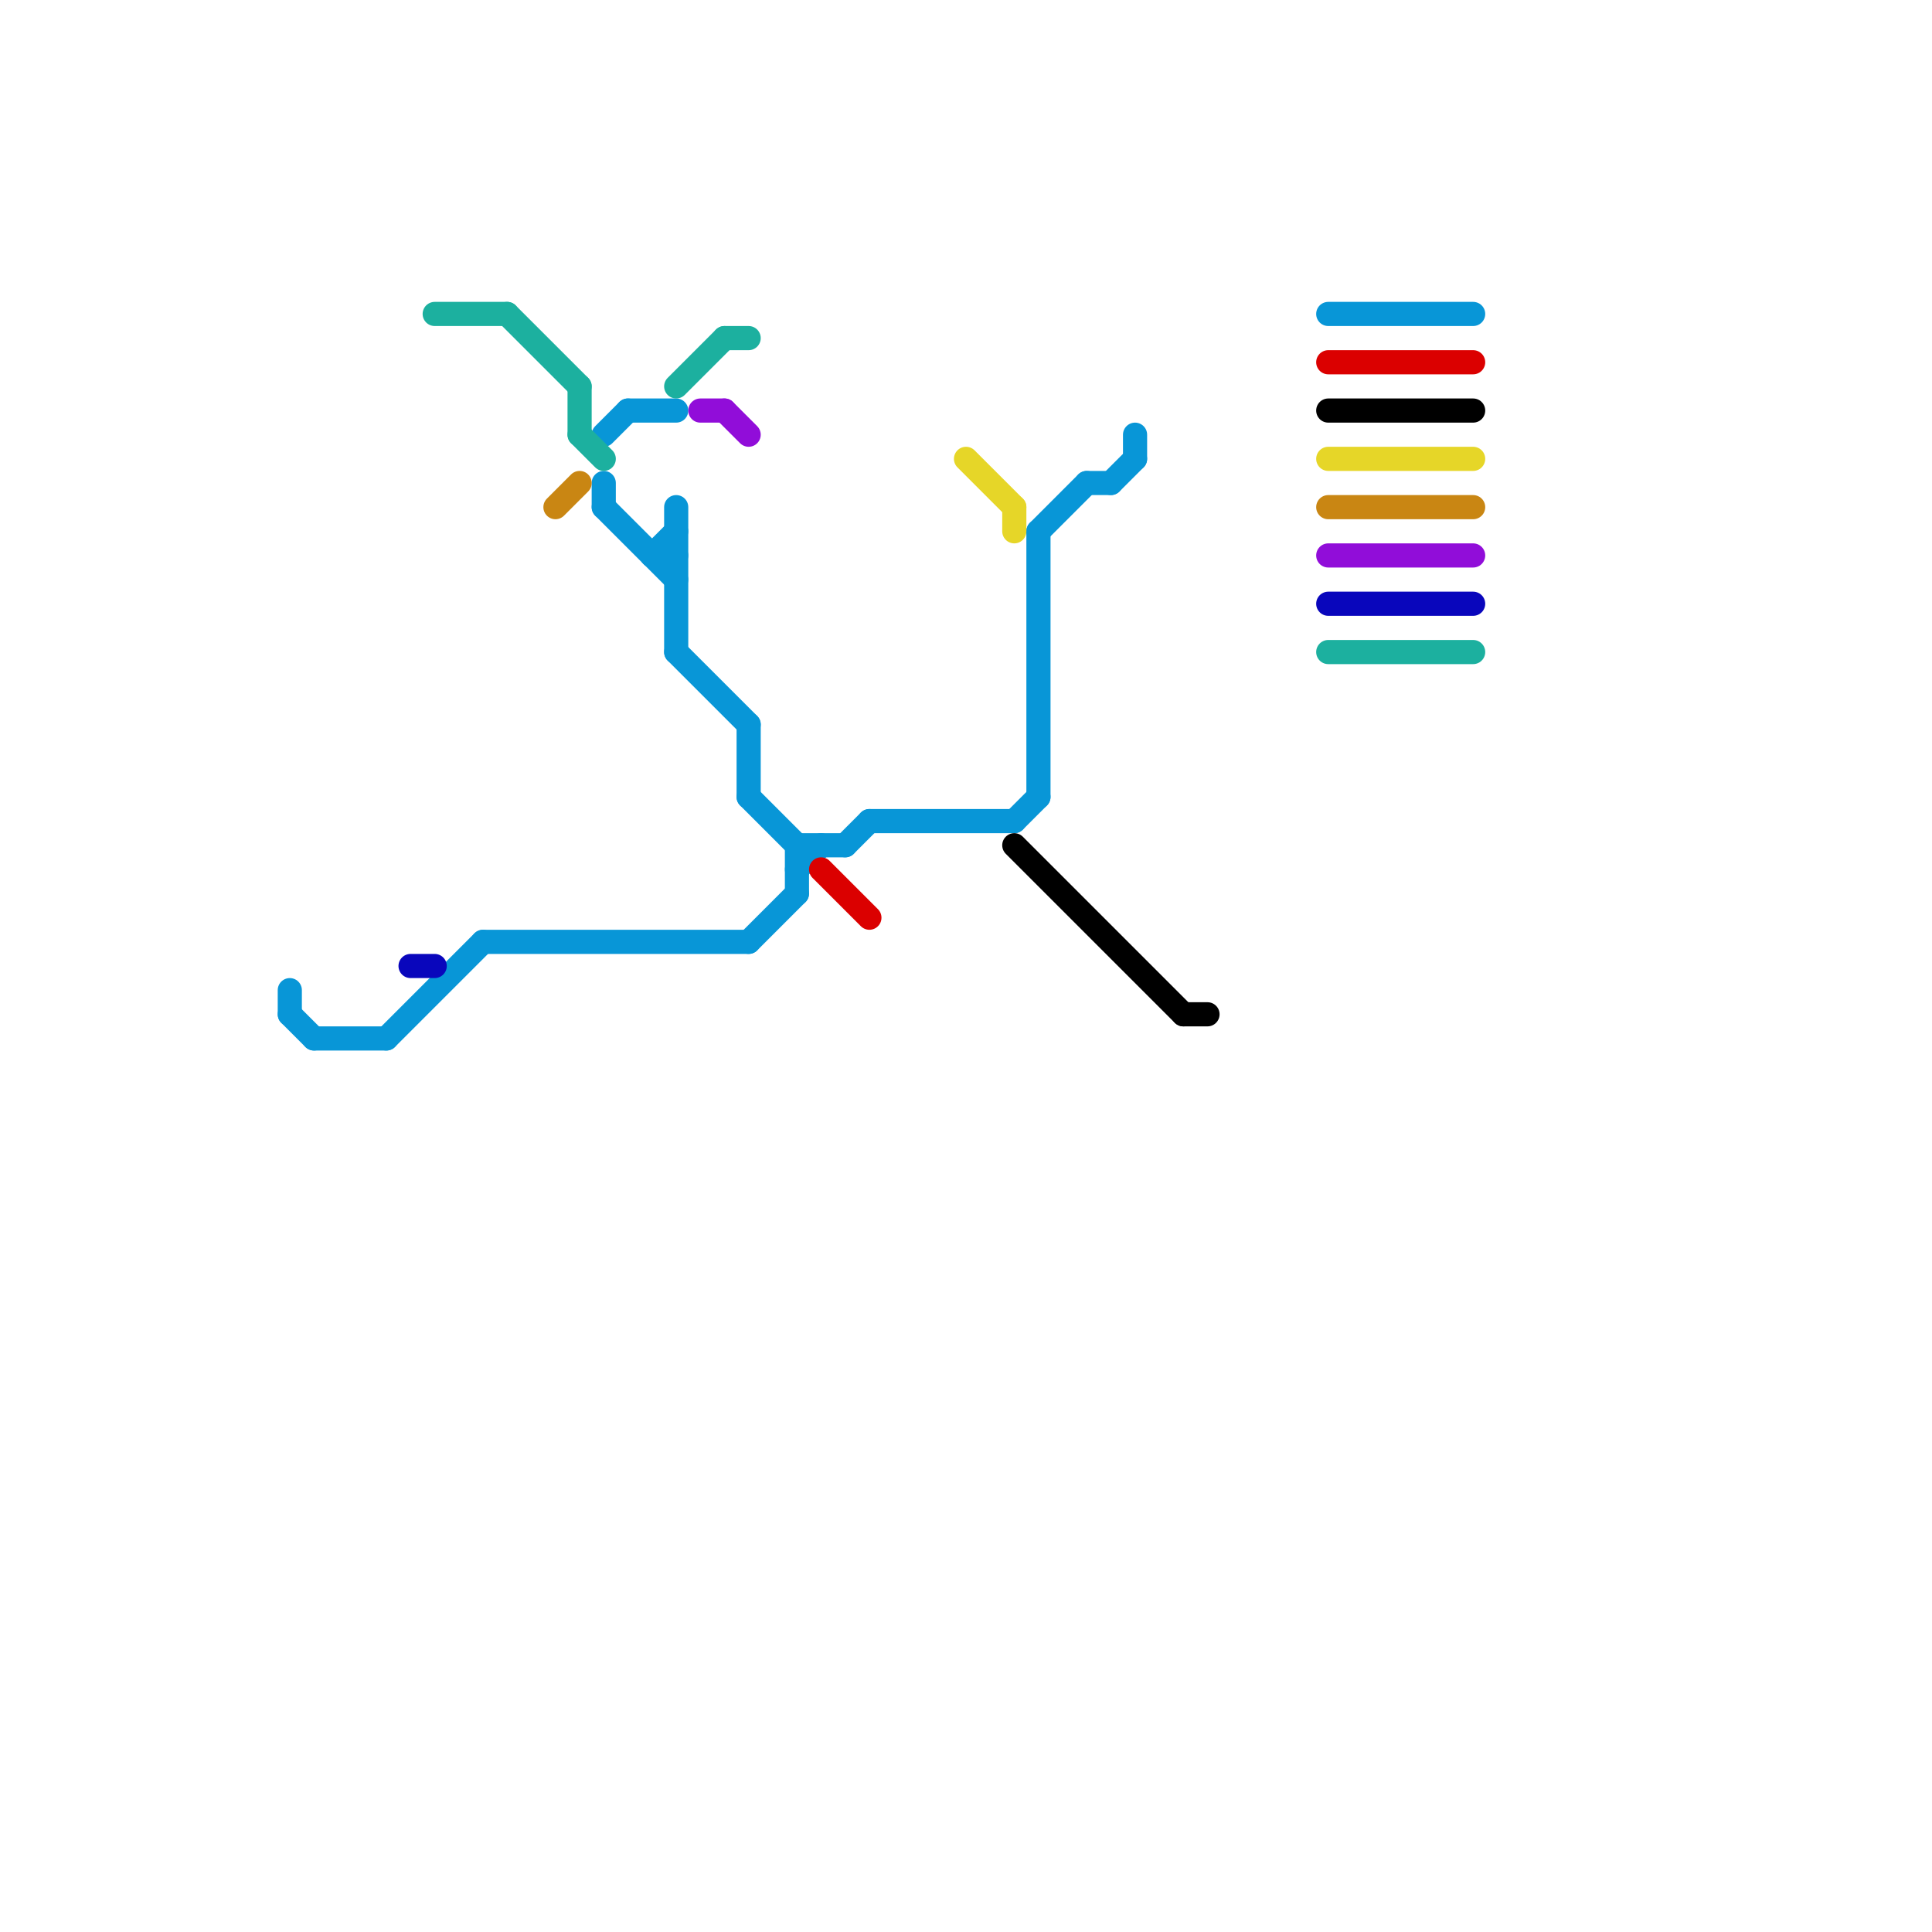 
<svg version="1.1" xmlns="http://www.w3.org/2000/svg" viewBox="0 0 80 80">
<style>text { font: 1px Helvetica; font-weight: 600; white-space: pre; dominant-baseline: central; } line { stroke-width: 1; fill: none; stroke-linecap: round; stroke-linejoin: round; } .c0 { stroke: #0896d7 } .c1 { stroke: #0906bc } .c2 { stroke: #1cb09f } .c3 { stroke: #c98613 } .c4 { stroke: #910dd9 } .c5 { stroke: #db0000 } .c6 { stroke: #e6d628 } .c7 { stroke: #000000 }</style><defs><g id="wm-xf"><circle r="1.2" fill="#000"/><circle r="0.9" fill="#fff"/><circle r="0.6" fill="#000"/><circle r="0.3" fill="#fff"/></g><g id="wm"><circle r="0.6" fill="#000"/><circle r="0.3" fill="#fff"/></g></defs><line class="c0" x1="43" y1="22" x2="45" y2="20"/><line class="c0" x1="45" y1="20" x2="46" y2="20"/><line class="c0" x1="27" y1="23" x2="28" y2="22"/><line class="c0" x1="46" y1="20" x2="47" y2="19"/><line class="c0" x1="16" y1="43" x2="20" y2="39"/><line class="c0" x1="28" y1="27" x2="31" y2="30"/><line class="c0" x1="33" y1="35" x2="35" y2="35"/><line class="c0" x1="12" y1="41" x2="12" y2="42"/><line class="c0" x1="25" y1="20" x2="25" y2="21"/><line class="c0" x1="36" y1="34" x2="42" y2="34"/><line class="c0" x1="25" y1="21" x2="28" y2="24"/><line class="c0" x1="42" y1="34" x2="43" y2="33"/><line class="c0" x1="33" y1="35" x2="33" y2="37"/><line class="c0" x1="12" y1="42" x2="13" y2="43"/><line class="c0" x1="13" y1="43" x2="16" y2="43"/><line class="c0" x1="47" y1="18" x2="47" y2="19"/><line class="c0" x1="25" y1="18" x2="26" y2="17"/><line class="c0" x1="27" y1="23" x2="28" y2="23"/><line class="c0" x1="55" y1="13" x2="61" y2="13"/><line class="c0" x1="43" y1="22" x2="43" y2="33"/><line class="c0" x1="31" y1="39" x2="33" y2="37"/><line class="c0" x1="31" y1="30" x2="31" y2="33"/><line class="c0" x1="35" y1="35" x2="36" y2="34"/><line class="c0" x1="26" y1="17" x2="28" y2="17"/><line class="c0" x1="20" y1="39" x2="31" y2="39"/><line class="c0" x1="33" y1="36" x2="34" y2="35"/><line class="c0" x1="31" y1="33" x2="33" y2="35"/><line class="c0" x1="28" y1="21" x2="28" y2="27"/><line class="c1" x1="17" y1="40" x2="18" y2="40"/><line class="c1" x1="55" y1="25" x2="61" y2="25"/><line class="c2" x1="30" y1="14" x2="31" y2="14"/><line class="c2" x1="24" y1="16" x2="24" y2="18"/><line class="c2" x1="18" y1="13" x2="21" y2="13"/><line class="c2" x1="28" y1="16" x2="30" y2="14"/><line class="c2" x1="55" y1="27" x2="61" y2="27"/><line class="c2" x1="21" y1="13" x2="24" y2="16"/><line class="c2" x1="24" y1="18" x2="25" y2="19"/><line class="c3" x1="55" y1="21" x2="61" y2="21"/><line class="c3" x1="23" y1="21" x2="24" y2="20"/><line class="c4" x1="30" y1="17" x2="31" y2="18"/><line class="c4" x1="29" y1="17" x2="30" y2="17"/><line class="c4" x1="55" y1="23" x2="61" y2="23"/><line class="c5" x1="55" y1="15" x2="61" y2="15"/><line class="c5" x1="34" y1="36" x2="36" y2="38"/><line class="c6" x1="55" y1="19" x2="61" y2="19"/><line class="c6" x1="40" y1="19" x2="42" y2="21"/><line class="c6" x1="42" y1="21" x2="42" y2="22"/><line class="c7" x1="42" y1="35" x2="49" y2="42"/><line class="c7" x1="55" y1="17" x2="61" y2="17"/><line class="c7" x1="49" y1="42" x2="50" y2="42"/>
</svg>
